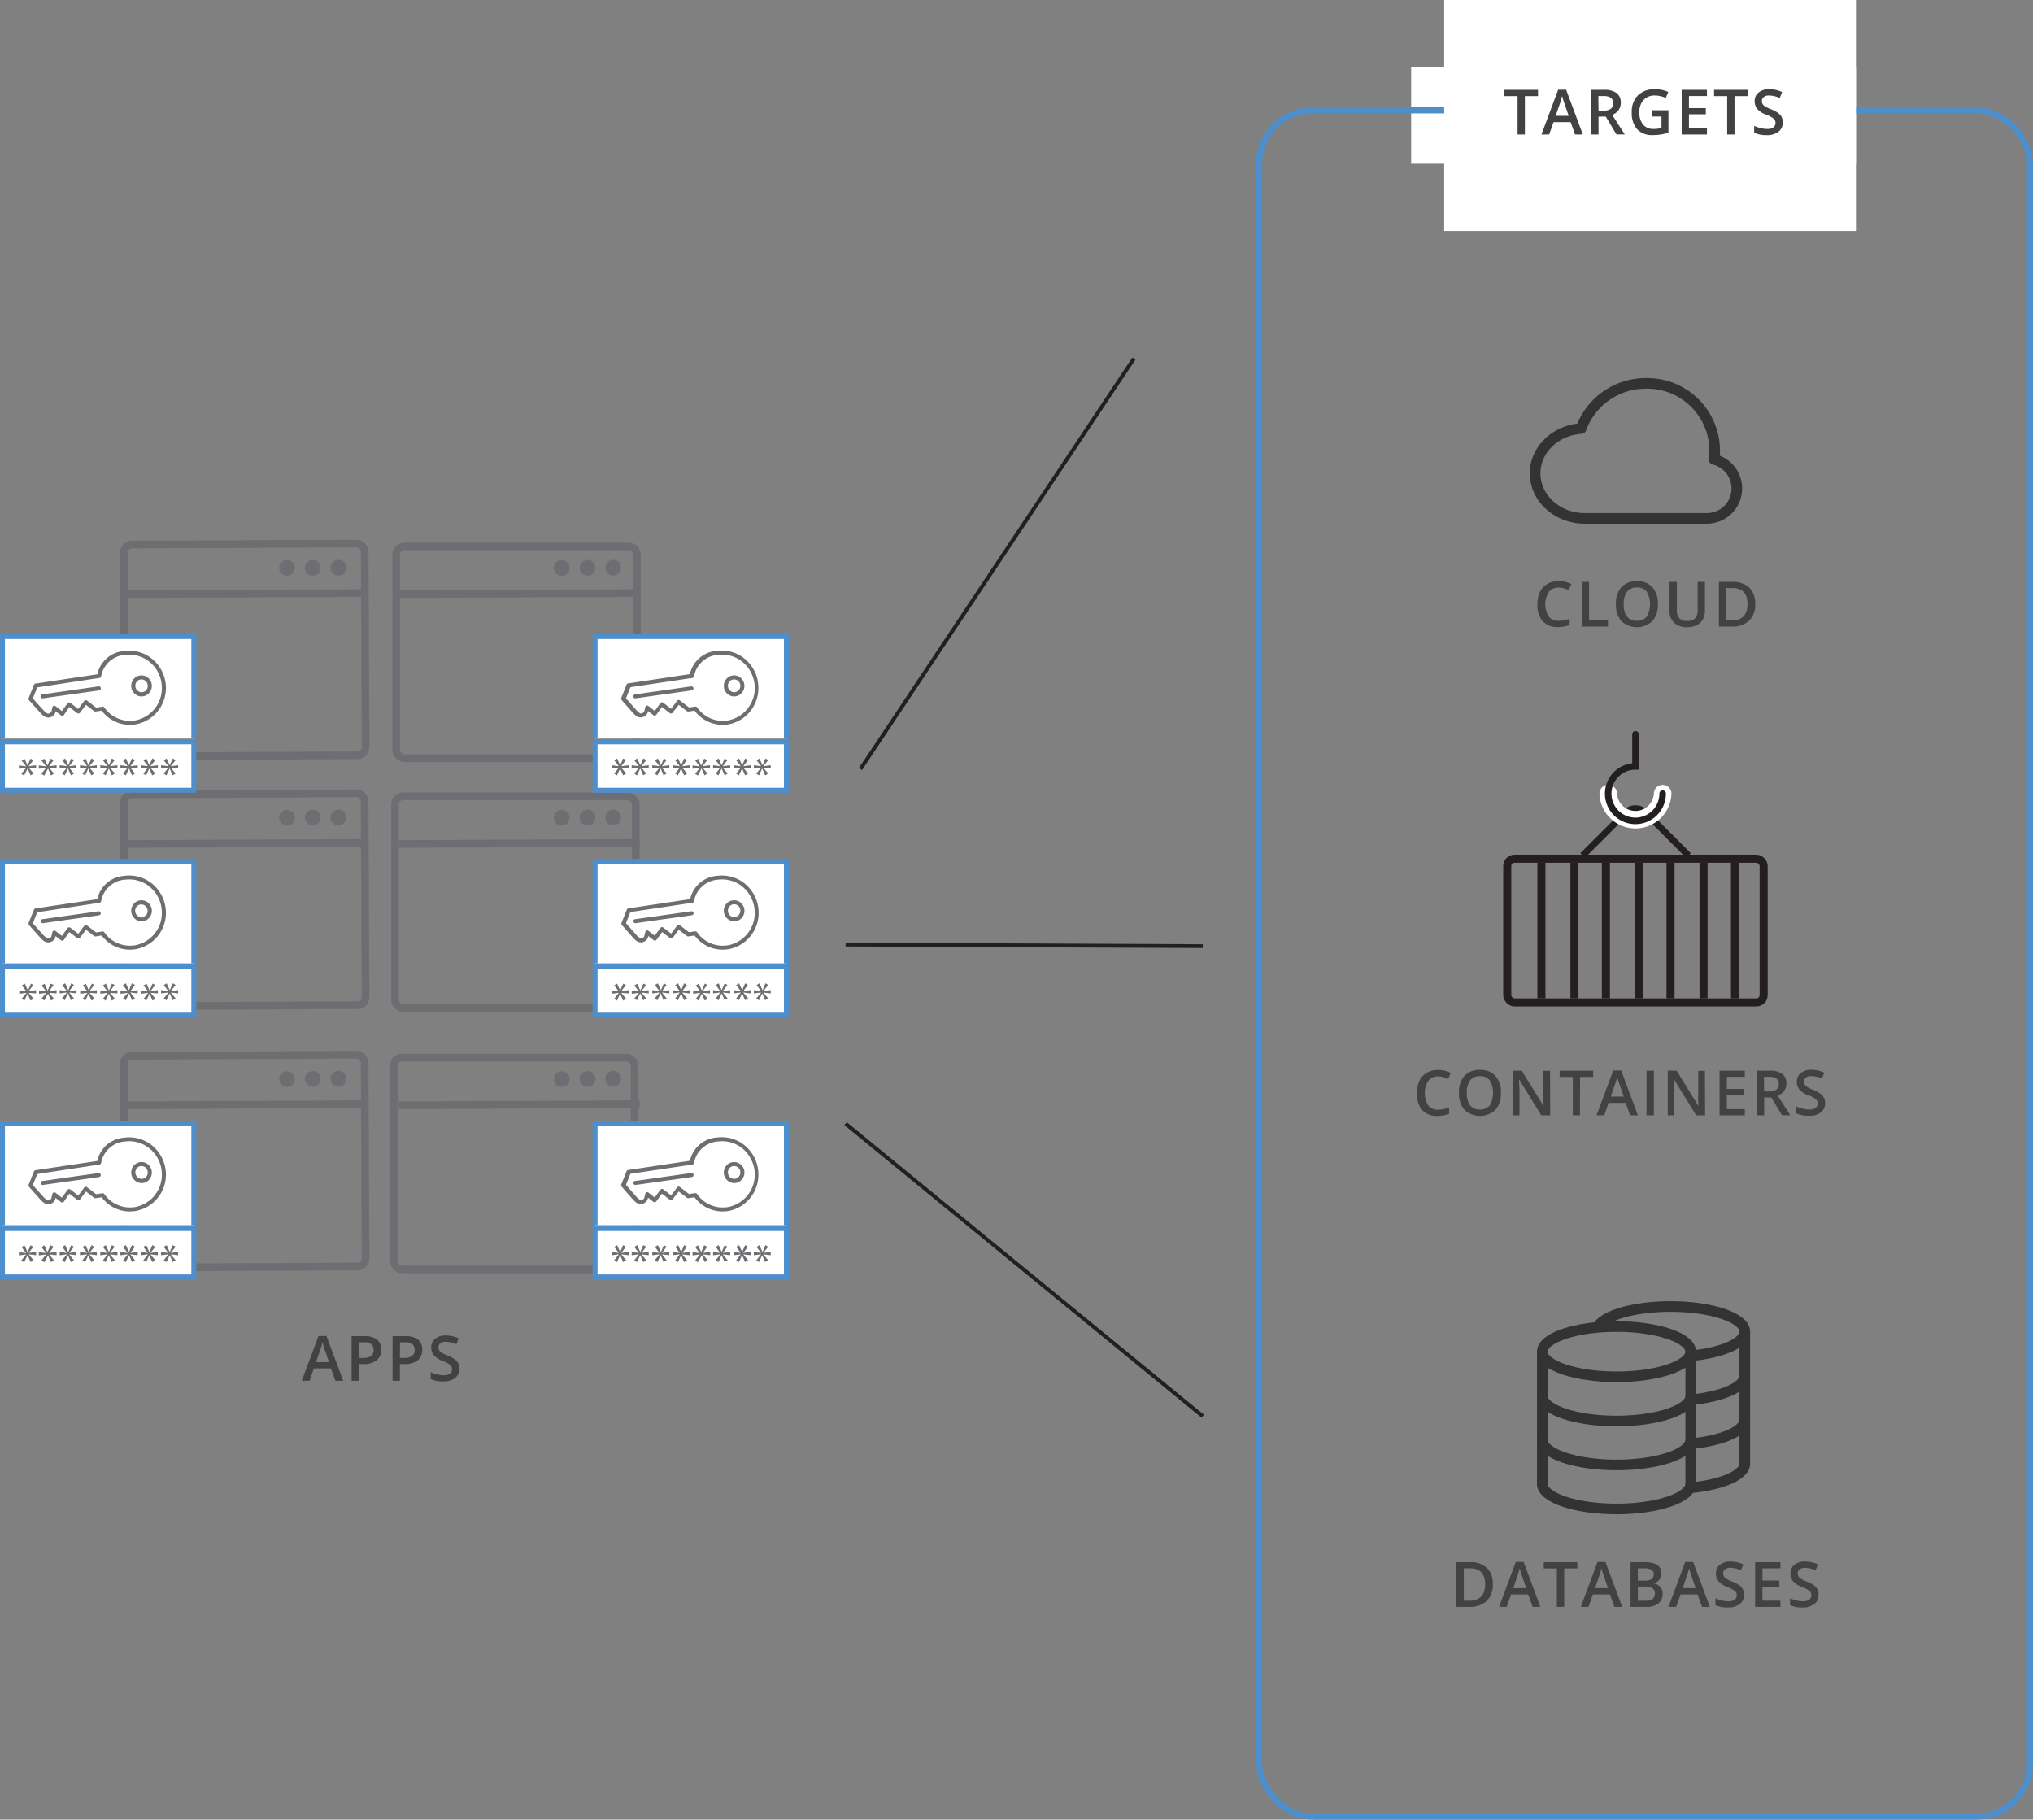 <?xml version="1.0" encoding="utf-8"?><svg xmlns="http://www.w3.org/2000/svg" viewBox="0 0 413.63 370.2"><rect x="0" y="0" width="413.63" height="370.2" fill="#808080" stroke="none"/><defs><style>.cls-1,.cls-13{fill:#fff;}.cls-10,.cls-11,.cls-14,.cls-2,.cls-4,.cls-5,.cls-6,.cls-7,.cls-8,.cls-9{fill:none;}.cls-13,.cls-14,.cls-2{stroke:#4d8fcc;}.cls-10,.cls-11,.cls-13,.cls-14,.cls-2,.cls-4,.cls-6,.cls-7,.cls-8,.cls-9{stroke-miterlimit:10;}.cls-2{stroke-width:1.24px;}.cls-3{fill:#424143;}.cls-4,.cls-5{stroke:#333;stroke-width:2.16px;}.cls-10,.cls-4,.cls-9{stroke-linecap:round;}.cls-5{stroke-linejoin:round;}.cls-10,.cls-6,.cls-7,.cls-8{stroke:#231f20;}.cls-6{stroke-width:0.77px;}.cls-7{stroke-width:1.64px;}.cls-10,.cls-8{stroke-width:1.33px;}.cls-9{stroke:#fff;stroke-width:3.57px;}.cls-11{stroke:#6d6e71;stroke-width:1.56px;}.cls-12{fill:#6d6e71;}.cls-13,.cls-14{stroke-width:1.01px;}</style></defs><title>Asset 33</title><g id="Layer_2" data-name="Layer 2"><g id="Layer_1-2" data-name="Layer 1"><rect class="cls-1" x="287.11" y="13.68" width="90.5" height="19.64"/><rect class="cls-2" x="256.18" y="22.45" width="156.83" height="347.13" rx="10.86"/><path class="cls-3" d="M303.72,322.28a4.53,4.53,0,0,1-1.25,3.45,5,5,0,0,1-3.59,1.19h-2.55v-9.09h2.81a4.66,4.66,0,0,1,3.38,1.17A4.37,4.37,0,0,1,303.72,322.28Zm-1.56.05q0-3.25-3.06-3.26h-1.28v6.6h1.06C301.06,325.67,302.16,324.56,302.16,322.33Z"/><path class="cls-3" d="M311.82,326.92l-.9-2.53h-3.48l-.89,2.53H305l3.4-9.13H310l3.4,9.13Zm-1.3-3.81-.85-2.47c-.06-.17-.15-.43-.26-.79s-.18-.61-.22-.78a14.28,14.28,0,0,1-.49,1.67l-.82,2.37Z"/><path class="cls-3" d="M318.25,326.92h-1.49V319.1h-2.67v-1.27h6.83v1.27h-2.67Z"/><path class="cls-3" d="M328.46,326.92l-.9-2.53h-3.48l-.89,2.53h-1.56l3.4-9.13h1.61l3.4,9.13Zm-1.3-3.81-.85-2.47c-.06-.17-.15-.43-.26-.79s-.18-.61-.22-.78a14.28,14.28,0,0,1-.49,1.67l-.82,2.37Z"/><path class="cls-3" d="M331.75,317.83h2.7a5.17,5.17,0,0,1,2.71.54,1.93,1.93,0,0,1,.84,1.73,2.15,2.15,0,0,1-.41,1.33,1.86,1.86,0,0,1-1.18.66v.06a2.29,2.29,0,0,1,1.4.72,2.08,2.08,0,0,1,.45,1.43,2.33,2.33,0,0,1-.85,1.92,3.69,3.69,0,0,1-2.38.7h-3.28Zm1.49,3.75h1.43a2.52,2.52,0,0,0,1.36-.29,1.15,1.15,0,0,0,.43-1,1,1,0,0,0-.47-.92,2.9,2.9,0,0,0-1.47-.29h-1.28Zm0,1.21v2.88h1.58a2.27,2.27,0,0,0,1.4-.36,1.32,1.32,0,0,0,.48-1.13,1.19,1.19,0,0,0-.49-1.05,2.53,2.53,0,0,0-1.47-.34Z"/><path class="cls-3" d="M346.3,326.92l-.91-2.53h-3.47l-.89,2.53h-1.57l3.4-9.13h1.62l3.4,9.13Zm-1.3-3.81-.85-2.47c-.06-.17-.15-.43-.26-.79s-.18-.61-.22-.78a16.52,16.52,0,0,1-.49,1.67l-.83,2.37Z"/><path class="cls-3" d="M354.83,324.45a2.27,2.27,0,0,1-.88,1.9,3.8,3.8,0,0,1-2.41.69,5.79,5.79,0,0,1-2.53-.48v-1.4a8.23,8.23,0,0,0,1.32.46,5.71,5.71,0,0,0,1.31.16,2.11,2.11,0,0,0,1.3-.33,1.11,1.11,0,0,0,.42-.9,1.14,1.14,0,0,0-.39-.87,6.12,6.12,0,0,0-1.59-.84,4.15,4.15,0,0,1-1.75-1.15,2.43,2.43,0,0,1-.51-1.55,2.16,2.16,0,0,1,.81-1.79,3.32,3.32,0,0,1,2.17-.65,6.35,6.35,0,0,1,2.59.57l-.47,1.21a5.68,5.68,0,0,0-2.16-.51,1.68,1.68,0,0,0-1.1.32,1,1,0,0,0-.37.82,1.17,1.17,0,0,0,.15.61,1.5,1.5,0,0,0,.49.48,9.09,9.09,0,0,0,1.23.59,6.41,6.41,0,0,1,1.47.77,2.26,2.26,0,0,1,.68.82A2.38,2.38,0,0,1,354.83,324.45Z"/><path class="cls-3" d="M362.24,326.92H357.1v-9.09h5.14v1.25h-3.65v2.48H362v1.24h-3.42v2.85h3.65Z"/><path class="cls-3" d="M370,324.45a2.29,2.29,0,0,1-.87,1.9,3.83,3.83,0,0,1-2.42.69,5.72,5.72,0,0,1-2.52-.48v-1.4a7.6,7.6,0,0,0,1.32.46,5.62,5.62,0,0,0,1.3.16,2.09,2.09,0,0,0,1.3-.33,1.11,1.11,0,0,0,.42-.9,1.17,1.17,0,0,0-.38-.87,6.23,6.23,0,0,0-1.6-.84,4.21,4.21,0,0,1-1.75-1.15,2.43,2.43,0,0,1-.51-1.55,2.16,2.16,0,0,1,.81-1.79,3.32,3.32,0,0,1,2.17-.65,6.39,6.39,0,0,1,2.6.57l-.47,1.21a5.69,5.69,0,0,0-2.17-.51,1.65,1.65,0,0,0-1.09.32,1,1,0,0,0-.38.82,1.17,1.17,0,0,0,.15.61,1.6,1.6,0,0,0,.49.48,8.78,8.78,0,0,0,1.24.59,6.52,6.52,0,0,1,1.46.77,2.4,2.4,0,0,1,.69.82A2.52,2.52,0,0,1,370,324.45Z"/><path class="cls-4" d="M344,275c0,2.82-6.76,5.11-15.1,5.11s-15.11-2.29-15.11-5.11,6.76-5.12,15.11-5.12S344,272.21,344,275Z"/><path class="cls-4" d="M344,284c0,2.82-6.76,5.11-15.1,5.11s-15.11-2.29-15.11-5.11"/><path class="cls-4" d="M344,292.94c0,2.82-6.76,5.11-15.1,5.11s-15.11-2.29-15.11-5.11"/><path class="cls-4" d="M344,301.89c0,2.82-6.76,5.11-15.1,5.11s-15.11-2.29-15.11-5.11"/><line class="cls-4" x1="313.79" y1="301.89" x2="313.79" y2="275.04"/><line class="cls-4" x1="344" y1="293.95" x2="344" y2="275.04"/><line class="cls-4" x1="344" y1="301.89" x2="344" y2="293.95"/><path class="cls-4" d="M325.08,269.89c1.41-2.33,7.5-4.08,14.8-4.08,8.34,0,15.11,2.28,15.11,5.11,0,2.32-4.57,4.28-10.82,4.9"/><path class="cls-4" d="M355,279.87c0,2.33-4.61,4.29-10.9,4.91"/><path class="cls-4" d="M355,288.82c0,2.3-4.48,4.24-10.65,4.88"/><path class="cls-4" d="M355,297.77c0,2.34-4.66,4.31-11,4.92"/><line class="cls-4" x1="354.99" y1="297.77" x2="354.99" y2="270.92"/><path class="cls-3" d="M292.59,219a2.42,2.42,0,0,0-2,.91,4.72,4.72,0,0,0,0,5,2.5,2.5,0,0,0,2,.86,5.19,5.19,0,0,0,1.12-.12,10.91,10.91,0,0,0,1.12-.29v1.27a6.78,6.78,0,0,1-2.42.41,3.88,3.88,0,0,1-3.06-1.21,5,5,0,0,1-1.07-3.46,5.52,5.52,0,0,1,.52-2.48,3.65,3.65,0,0,1,1.5-1.63,4.48,4.48,0,0,1,2.3-.57,5.75,5.75,0,0,1,2.58.59l-.54,1.24a7.55,7.55,0,0,0-1-.39A3.49,3.49,0,0,0,292.59,219Z"/><path class="cls-3" d="M305.37,222.36a5,5,0,0,1-1.11,3.45,4.66,4.66,0,0,1-6.3,0,5,5,0,0,1-1.11-3.48,4.9,4.9,0,0,1,1.11-3.45,4.08,4.08,0,0,1,3.17-1.21,4,4,0,0,1,3.13,1.23A4.93,4.93,0,0,1,305.37,222.36Zm-6.94,0a4.07,4.07,0,0,0,.68,2.54,2.76,2.76,0,0,0,4,0,5.17,5.17,0,0,0,0-5.09,2.34,2.34,0,0,0-2-.86,2.41,2.41,0,0,0-2,.86A4.07,4.07,0,0,0,298.43,222.36Z"/><path class="cls-3" d="M315.4,226.91h-1.82l-4.47-7.24h-.05l0,.41c.06.77.09,1.47.09,2.11v4.72h-1.35v-9.08h1.8l4.46,7.2h0c0-.1,0-.44-.05-1s0-1.07,0-1.4v-4.76h1.36Z"/><path class="cls-3" d="M321.45,226.91H320V219.1h-2.68v-1.27h6.83v1.27h-2.67Z"/><path class="cls-3" d="M331.66,226.91l-.9-2.52h-3.48l-.89,2.52h-1.56l3.4-9.12h1.61l3.4,9.12Zm-1.3-3.8-.85-2.48c-.06-.16-.15-.42-.26-.78s-.18-.62-.22-.78a14.28,14.28,0,0,1-.49,1.67l-.82,2.37Z"/><path class="cls-3" d="M335,226.91v-9.08h1.49v9.08Z"/><path class="cls-3" d="M346.92,226.91H345.1l-4.47-7.24h-.05l0,.41c.06.77.08,1.47.08,2.11v4.72h-1.34v-9.08h1.8l4.45,7.2h0c0-.1,0-.44-.05-1s0-1.07,0-1.4v-4.76h1.36Z"/><path class="cls-3" d="M355,226.91h-5.14v-9.08H355v1.25h-3.66v2.47h3.43v1.25h-3.43v2.85H355Z"/><path class="cls-3" d="M358.93,223.28v3.63h-1.49v-9.08H360a4.2,4.2,0,0,1,2.6.65,2.36,2.36,0,0,1,.85,2,2.49,2.49,0,0,1-1.77,2.42l2.57,4h-1.69l-2.18-3.63Zm0-1.23h1a2.39,2.39,0,0,0,1.5-.38,1.41,1.41,0,0,0,.47-1.15,1.21,1.21,0,0,0-.51-1.1,2.68,2.68,0,0,0-1.51-.34h-1Z"/><path class="cls-3" d="M371.33,224.45a2.31,2.31,0,0,1-.88,1.9A3.81,3.81,0,0,1,368,227a5.72,5.72,0,0,1-2.52-.48v-1.41a6.24,6.24,0,0,0,1.32.46,5.22,5.22,0,0,0,1.3.17,2.09,2.09,0,0,0,1.3-.33,1.12,1.12,0,0,0,.42-.91,1.16,1.16,0,0,0-.38-.86,5.7,5.7,0,0,0-1.59-.84,4.19,4.19,0,0,1-1.76-1.15,2.43,2.43,0,0,1-.51-1.55,2.16,2.16,0,0,1,.81-1.79,3.33,3.33,0,0,1,2.17-.66,6.41,6.41,0,0,1,2.6.58l-.47,1.21a5.69,5.69,0,0,0-2.17-.51,1.65,1.65,0,0,0-1.09.31,1,1,0,0,0-.37.83,1.17,1.17,0,0,0,.15.61,1.39,1.39,0,0,0,.49.47,7.14,7.14,0,0,0,1.23.59,7,7,0,0,1,1.47.78,2.28,2.28,0,0,1,.68.82A2.52,2.52,0,0,1,371.33,224.45Z"/><path class="cls-3" d="M317.11,119.54a2.42,2.42,0,0,0-2,.91,4.72,4.72,0,0,0,0,5,2.5,2.5,0,0,0,2,.86,5.19,5.19,0,0,0,1.12-.12,10.91,10.91,0,0,0,1.12-.29v1.27a6.78,6.78,0,0,1-2.42.41,3.92,3.92,0,0,1-3.07-1.21,5.08,5.08,0,0,1-1.06-3.46,5.66,5.66,0,0,1,.51-2.48,3.73,3.73,0,0,1,1.51-1.63,4.48,4.48,0,0,1,2.3-.57,5.75,5.75,0,0,1,2.58.59l-.54,1.24a7.55,7.55,0,0,0-1-.39A3.49,3.49,0,0,0,317.11,119.54Z"/><path class="cls-3" d="M321.82,127.48v-9.09h1.49v7.82h3.84v1.27Z"/><path class="cls-3" d="M337.3,122.93a5,5,0,0,1-1.11,3.45,4.66,4.66,0,0,1-6.3,0,5,5,0,0,1-1.11-3.48,4.9,4.9,0,0,1,1.11-3.45,4.08,4.08,0,0,1,3.17-1.21,4,4,0,0,1,3.13,1.23A4.93,4.93,0,0,1,337.3,122.93Zm-6.94,0a4.07,4.07,0,0,0,.68,2.54,2.76,2.76,0,0,0,4,0,5.17,5.17,0,0,0,0-5.09,2.34,2.34,0,0,0-2-.86,2.41,2.41,0,0,0-2,.86A4.07,4.07,0,0,0,330.36,122.93Z"/><path class="cls-3" d="M346.88,118.39v5.89a3.48,3.48,0,0,1-.43,1.76,2.87,2.87,0,0,1-1.25,1.16,4.32,4.32,0,0,1-1.95.41,3.63,3.63,0,0,1-2.63-.9,3.22,3.22,0,0,1-.94-2.46v-5.86h1.49v5.75a2.32,2.32,0,0,0,.52,1.66,2.16,2.16,0,0,0,1.61.54c1.4,0,2.1-.74,2.1-2.21v-5.74Z"/><path class="cls-3" d="M357.11,122.85a4.53,4.53,0,0,1-1.25,3.44,5,5,0,0,1-3.6,1.19h-2.54v-9.09h2.81a4.64,4.64,0,0,1,3.37,1.17A4.36,4.36,0,0,1,357.11,122.85Zm-1.57.05q0-3.25-3.05-3.26H351.2v6.59h1.06Q355.54,126.23,355.54,122.9Z"/><path class="cls-5" d="M347.31,105.47a6.09,6.09,0,0,0,1.44-12A13.71,13.71,0,0,0,334.87,78a14,14,0,0,0-13.19,9.19c-5.22.35-9.35,4.3-9.35,9.12,0,5.06,4.53,9.16,10.11,9.16Z"/><path class="cls-3" d="M68.24,280.92l-.91-2.52H63.86L63,280.92H61.4l3.4-9.12h1.62l3.4,9.12Zm-1.3-3.8-.85-2.47c-.06-.17-.15-.43-.26-.79s-.18-.61-.22-.78a14.45,14.45,0,0,1-.5,1.67l-.82,2.37Z"/><path class="cls-3" d="M77.55,274.58a2.65,2.65,0,0,1-.94,2.19,4.12,4.12,0,0,1-2.65.75H73v3.4H71.53v-9.08h2.62a4,4,0,0,1,2.55.69A2.53,2.53,0,0,1,77.55,274.58ZM73,276.27h.79a2.85,2.85,0,0,0,1.68-.39,1.45,1.45,0,0,0,.54-1.25,1.42,1.42,0,0,0-.48-1.17,2.42,2.42,0,0,0-1.49-.38H73Z"/><path class="cls-3" d="M85.89,274.58a2.67,2.67,0,0,1-.93,2.19,4.17,4.17,0,0,1-2.66.75h-.94v3.4H79.87v-9.08h2.62a4,4,0,0,1,2.55.69A2.5,2.5,0,0,1,85.89,274.58Zm-4.53,1.69h.79a2.84,2.84,0,0,0,1.67-.39,1.45,1.45,0,0,0,.54-1.25,1.42,1.42,0,0,0-.48-1.17,2.42,2.42,0,0,0-1.49-.38h-1Z"/><path class="cls-3" d="M93.45,278.46a2.3,2.3,0,0,1-.87,1.9,3.83,3.83,0,0,1-2.42.69,5.72,5.72,0,0,1-2.52-.48v-1.41a6.24,6.24,0,0,0,1.32.46,5.16,5.16,0,0,0,1.3.17,2.09,2.09,0,0,0,1.3-.33,1.11,1.11,0,0,0,.42-.9,1.14,1.14,0,0,0-.39-.87,5.94,5.94,0,0,0-1.59-.84,4.15,4.15,0,0,1-1.75-1.15,2.43,2.43,0,0,1-.51-1.55,2.16,2.16,0,0,1,.81-1.79,3.32,3.32,0,0,1,2.17-.65,6.43,6.43,0,0,1,2.6.57l-.48,1.21a5.64,5.64,0,0,0-2.16-.51,1.65,1.65,0,0,0-1.09.31,1,1,0,0,0-.38.83,1.17,1.17,0,0,0,.15.61,1.6,1.6,0,0,0,.49.48,10.53,10.53,0,0,0,1.23.59,6.41,6.41,0,0,1,1.47.77,2.31,2.31,0,0,1,.69.82A2.52,2.52,0,0,1,93.45,278.46Z"/><line class="cls-6" x1="244.71" y1="288.13" x2="172.04" y2="228.61"/><rect class="cls-1" x="293.83" width="83.78" height="47"/><path class="cls-3" d="M310.25,27.37h-1.49V19.56h-2.67V18.28h6.83v1.28h-2.67Z"/><path class="cls-3" d="M320.46,27.37l-.91-2.52h-3.47l-.89,2.52h-1.57l3.4-9.12h1.62l3.4,9.12Zm-1.3-3.8-.85-2.48c-.06-.16-.15-.42-.26-.78s-.19-.62-.23-.78a13,13,0,0,1-.49,1.67l-.82,2.37Z"/><path class="cls-3" d="M325.23,23.74v3.63h-1.48V18.28h2.56a4.23,4.23,0,0,1,2.61.66,2.38,2.38,0,0,1,.84,2A2.48,2.48,0,0,1,328,23.35l2.57,4h-1.69l-2.18-3.63Zm0-1.23h1a2.4,2.4,0,0,0,1.51-.38,1.41,1.41,0,0,0,.46-1.15,1.24,1.24,0,0,0-.5-1.11,2.77,2.77,0,0,0-1.51-.33h-1Z"/><path class="cls-3" d="M336.11,22.44h3.35V27a10.22,10.22,0,0,1-1.58.37,10.4,10.4,0,0,1-1.63.12,4.1,4.1,0,0,1-3.19-1.23A4.92,4.92,0,0,1,332,22.83a4.61,4.61,0,0,1,1.26-3.44,4.77,4.77,0,0,1,3.47-1.24,6.86,6.86,0,0,1,2.7.55l-.52,1.24a5.28,5.28,0,0,0-2.22-.51,3,3,0,0,0-2.29.91,3.51,3.51,0,0,0-.85,2.5,3.7,3.7,0,0,0,.76,2.53,2.76,2.76,0,0,0,2.19.87,7.15,7.15,0,0,0,1.54-.18V23.72h-1.88Z"/><path class="cls-3" d="M347.29,27.37h-5.14V18.28h5.14v1.26h-3.66V22h3.43v1.25h-3.43v2.85h3.66Z"/><path class="cls-3" d="M352.9,27.37h-1.49V19.56h-2.67V18.28h6.83v1.28H352.9Z"/><path class="cls-3" d="M362.72,24.9a2.31,2.31,0,0,1-.88,1.91,3.83,3.83,0,0,1-2.42.69A5.72,5.72,0,0,1,356.9,27V25.61a6.24,6.24,0,0,0,1.32.46,5.67,5.67,0,0,0,1.3.17,2,2,0,0,0,1.3-.34,1.08,1.08,0,0,0,.42-.9,1.15,1.15,0,0,0-.38-.86,5.65,5.65,0,0,0-1.6-.84,4.31,4.31,0,0,1-1.75-1.15A2.43,2.43,0,0,1,357,20.6a2.16,2.16,0,0,1,.81-1.79,3.33,3.33,0,0,1,2.17-.66,6.25,6.25,0,0,1,2.6.58l-.47,1.21a5.69,5.69,0,0,0-2.17-.51,1.65,1.65,0,0,0-1.09.31,1,1,0,0,0-.38.83,1.17,1.17,0,0,0,.15.61,1.52,1.52,0,0,0,.5.47,7.14,7.14,0,0,0,1.23.59,6.92,6.92,0,0,1,1.46.78,2.37,2.37,0,0,1,.69.81A2.55,2.55,0,0,1,362.72,24.9Z"/><line class="cls-6" x1="175.07" y1="156.46" x2="230.7" y2="72.95"/><line class="cls-6" x1="172.04" y1="192.17" x2="244.71" y2="192.49"/><rect class="cls-7" x="306.66" y="174.71" width="52.17" height="29.23" rx="1.48"/><line class="cls-7" x1="313.61" y1="175.54" x2="313.61" y2="203.11"/><line class="cls-7" x1="320.33" y1="175.54" x2="320.33" y2="203.11"/><line class="cls-7" x1="326.73" y1="175.54" x2="326.73" y2="203.11"/><line class="cls-7" x1="333.45" y1="175.54" x2="333.45" y2="203.11"/><line class="cls-7" x1="339.88" y1="175.54" x2="339.88" y2="203.11"/><line class="cls-7" x1="346.6" y1="175.54" x2="346.6" y2="203.11"/><line class="cls-7" x1="353" y1="175.54" x2="353" y2="203.11"/><path class="cls-8" d="M322,174.06l8.7-8.7a2.92,2.92,0,0,1,4.13,0l8.71,8.7"/><path class="cls-9" d="M338.28,161.47a5.54,5.54,0,0,1-11.07,0"/><path class="cls-10" d="M338.28,161.47a5.54,5.54,0,1,1-5.53-5.54V149.4"/><line class="cls-11" x1="25.27" y1="120.87" x2="74.25" y2="120.66"/><circle class="cls-11" cx="68.86" cy="115.49" r="0.82"/><circle class="cls-11" cx="63.63" cy="115.52" r="0.82"/><circle class="cls-11" cx="58.39" cy="115.55" r="0.82"/><rect class="cls-11" x="25.31" y="110.69" width="48.98" height="43.08" rx="1.63" transform="translate(-0.6 0.23) rotate(-0.26)"/><line class="cls-11" x1="81.17" y1="120.87" x2="130.16" y2="120.66"/><circle class="cls-11" cx="124.76" cy="115.49" r="0.82"/><circle class="cls-11" cx="119.53" cy="115.52" r="0.82"/><circle class="cls-11" cx="114.29" cy="115.55" r="0.82"/><rect class="cls-11" x="81.21" y="110.69" width="48.98" height="43.08" rx="1.63" transform="matrix(1, 0, 0, 1, -0.6, 0.49)"/><line class="cls-11" x1="25.27" y1="171.71" x2="74.25" y2="171.49"/><circle class="cls-11" cx="68.86" cy="166.32" r="0.82"/><circle class="cls-11" cx="63.63" cy="166.35" r="0.82"/><circle class="cls-11" cx="58.39" cy="166.38" r="0.82"/><rect class="cls-11" x="25.31" y="161.52" width="48.98" height="43.08" rx="1.63" transform="translate(-0.84 0.23) rotate(-0.26)"/><line class="cls-11" x1="81.17" y1="171.71" x2="130.16" y2="171.49"/><circle class="cls-11" cx="124.76" cy="166.32" r="0.82"/><circle class="cls-11" cx="119.53" cy="166.35" r="0.82"/><circle class="cls-11" cx="114.29" cy="166.38" r="0.82"/><rect class="cls-11" x="81.21" y="161.52" width="48.98" height="43.08" rx="1.63" transform="matrix(1, 0, 0, 1, -0.84, 0.49)"/><line class="cls-11" x1="25.27" y1="224.87" x2="74.25" y2="224.65"/><circle class="cls-11" cx="68.86" cy="219.48" r="0.82"/><circle class="cls-11" cx="63.63" cy="219.51" r="0.82"/><circle class="cls-11" cx="58.39" cy="219.55" r="0.82"/><rect class="cls-11" x="25.31" y="214.69" width="48.98" height="43.08" rx="1.63" transform="translate(-1.08 0.23) rotate(-0.26)"/><line class="cls-11" x1="81.17" y1="224.87" x2="130.16" y2="224.65"/><circle class="cls-11" cx="124.76" cy="219.48" r="0.82"/><circle class="cls-11" cx="119.53" cy="219.51" r="0.82"/><circle class="cls-11" cx="114.29" cy="219.55" r="0.82"/><rect class="cls-11" x="81.21" y="214.69" width="48.98" height="43.08" rx="1.63" transform="matrix(1, 0, 0, 1, -1.08, 0.49)"/><rect class="cls-1" x="0.5" y="129.52" width="38.93" height="20.74"/><path class="cls-12" d="M27.38,147.41h-.09a7.09,7.09,0,0,1-6.59-2.83l-1.25.18h0a.39.39,0,0,1-.31-.08l-1.65-1.27L16.28,145a.36.36,0,0,1-.28.16.47.47,0,0,1-.3-.08l-1.6-1.24L13,145.47a.41.41,0,0,1-.27.17h0a.44.44,0,0,1-.31-.09l-1.11-.85-.09.38a.34.34,0,0,1-.07.15,1.65,1.65,0,0,1-1.21.76,1.7,1.7,0,0,1-1.35-.59.41.41,0,0,0-.1-.08l-.15-.14L5.9,142.46a.41.41,0,0,1-.07-.42l1.07-2.71a.43.43,0,0,1,.32-.25l12.58-1.89a6,6,0,0,1,5.46-4.73h0A7.33,7.33,0,0,1,31,134.09a7.7,7.7,0,0,1,2.75,5.5A7.52,7.52,0,0,1,27.38,147.41Zm-6.56-3.66a.42.42,0,0,1,.39.16,6.33,6.33,0,0,0,6,2.7h.08a6.67,6.67,0,0,0,5.63-7,6.81,6.81,0,0,0-2.45-4.91,6.53,6.53,0,0,0-5-1.46h-.05a5.3,5.3,0,0,0-4.84,4.38.41.41,0,0,1-.34.31L7.58,139.85l-.9,2.26L9,144.67l.12.1c.28.26.49.44.71.41a.84.84,0,0,0,.62-.37l.21-.91a.38.38,0,0,1,.26-.29.39.39,0,0,1,.39.06l1.28,1,1.15-1.59a.37.37,0,0,1,.27-.16h0a.39.39,0,0,1,.31.08l1.6,1.24,1.21-1.63a.47.47,0,0,1,.27-.16h0a.48.48,0,0,1,.31.08l1.85,1.43,1.31-.19Z"/><path class="cls-12" d="M30.06,137.85a2.11,2.11,0,0,0-1.56-.42,2.08,2.08,0,0,0-1.37.82,2.16,2.16,0,0,0,.4,3,2,2,0,0,0,1.56.42h0a2,2,0,0,0,1.36-.82A2.15,2.15,0,0,0,30.06,137.85Zm-.25,2.48a1.26,1.26,0,0,1-.83.49l.06.41-.07-.41a1.18,1.18,0,0,1-.93-.26,1.32,1.32,0,0,1-.25-1.82,1.23,1.23,0,0,1,.83-.5,1.27,1.27,0,0,1,.94.26A1.34,1.34,0,0,1,29.81,140.33Z"/><path class="cls-12" d="M20.17,140.46,8.74,142.08a.41.41,0,1,1-.11-.81l11.42-1.62a.41.41,0,0,1,.46.35A.39.39,0,0,1,20.17,140.46Z"/><rect class="cls-13" x="0.5" y="150.93" width="38.93" height="9.85"/><polyline class="cls-14" points="0.5 150.26 0.5 129.51 39.43 129.51 39.43 150.26"/><path class="cls-12" d="M6.78,154.65l-.94,1.24v0l1.5-.2v.68l-1.5-.18v0l1,1.2-.62.36-.6-1.4h0L4.9,157.8l-.57-.36,1-1.22v0l-1.48.19v-.68l1.47.19v0l-.94-1.21.61-.35.62,1.38h0l.61-1.39Z"/><path class="cls-12" d="M10.92,154.65,10,155.89v0l1.51-.2v.68L10,156.21v0l1,1.2-.63.36-.6-1.4h0L9,157.8l-.57-.36.94-1.22v0l-1.47.19v-.68l1.47.19v0l-.94-1.21.61-.35.61,1.38h0l.61-1.39Z"/><path class="cls-12" d="M15.06,154.65l-1,1.24v0l1.5-.2v.68l-1.5-.18v0l1,1.2-.63.36-.6-1.4h0l-.65,1.41-.57-.36,1-1.22v0l-1.47.19v-.68l1.46.19v0l-.94-1.21.61-.35.62,1.38h0l.61-1.39Z"/><path class="cls-12" d="M19.19,154.65l-1,1.24v0l1.51-.2v.68l-1.51-.18v0l1,1.2-.63.36-.59-1.4h0l-.65,1.41-.57-.36,1-1.22v0l-1.48.19v-.68l1.47.19v0l-.94-1.21.61-.35L18,155.7h0l.6-1.39Z"/><path class="cls-12" d="M23.33,154.65l-.95,1.24v0l1.51-.2v.68l-1.51-.18v0l1,1.2-.63.36-.6-1.4h0l-.65,1.41-.56-.36.94-1.22v0l-1.47.19v-.68l1.46.19v0l-.93-1.21.6-.35.62,1.38h0l.61-1.39Z"/><path class="cls-12" d="M27.46,154.65l-.94,1.24v0l1.5-.2v.68l-1.5-.18v0l.95,1.2-.62.36-.6-1.4h0l-.65,1.41-.57-.36.95-1.22v0l-1.48.19v-.68l1.47.19v0L25,154.67l.61-.35.62,1.38h0l.61-1.39Z"/><path class="cls-12" d="M31.6,154.65l-1,1.24v0l1.51-.2v.68l-1.51-.18v0l1,1.2-.63.36-.6-1.4h0l-.64,1.41-.57-.36.94-1.22v0l-1.47.19v-.68l1.46.19v0l-.93-1.21.61-.35.61,1.38h0l.61-1.39Z"/><path class="cls-12" d="M35.74,154.65l-1,1.24v0l1.5-.2v.68l-1.5-.18v0l1,1.2-.62.36-.6-1.4h0l-.65,1.41-.57-.36.95-1.22v0l-1.48.19v-.68l1.47.19v0l-.94-1.21.61-.35.62,1.38h0l.61-1.39Z"/><rect class="cls-1" x="0.5" y="175.26" width="38.93" height="20.74"/><path class="cls-12" d="M27.38,193.15h-.09a7.08,7.08,0,0,1-6.59-2.82l-1.25.18h0a.43.43,0,0,1-.31-.08l-1.65-1.28-1.21,1.62a.33.33,0,0,1-.28.16.38.38,0,0,1-.3-.08l-1.6-1.23L13,191.21a.41.41,0,0,1-.27.17h0a.39.39,0,0,1-.31-.08l-1.11-.86-.09.38a.26.26,0,0,1-.07.15,1.6,1.6,0,0,1-1.21.76,1.7,1.7,0,0,1-1.35-.58l-.1-.09-.15-.13L5.9,188.2a.4.4,0,0,1-.07-.42l1.07-2.7a.44.44,0,0,1,.32-.26l12.58-1.88a6,6,0,0,1,5.46-4.74h0A7.37,7.37,0,0,1,31,179.83a7.72,7.72,0,0,1,2.75,5.5A7.51,7.51,0,0,1,27.38,193.15Zm-6.56-3.66a.42.42,0,0,1,.39.17,6.34,6.34,0,0,0,6,2.69h.08a6.67,6.67,0,0,0,5.63-7,6.85,6.85,0,0,0-2.45-4.92,6.53,6.53,0,0,0-5-1.46h-.05a5.31,5.31,0,0,0-4.84,4.38.42.42,0,0,1-.34.32L7.58,185.6l-.9,2.25L9,190.42l.12.1c.28.26.49.43.71.4a.78.78,0,0,0,.62-.37l.21-.91a.41.41,0,0,1,.65-.23l1.28,1,1.15-1.58a.41.41,0,0,1,.27-.17h0a.48.48,0,0,1,.31.08l1.6,1.24,1.21-1.62a.38.38,0,0,1,.27-.16h0a.39.39,0,0,1,.31.08l1.85,1.42,1.31-.19Z"/><path class="cls-12" d="M30.06,183.6a2.07,2.07,0,0,0-2.93.39,2.16,2.16,0,0,0,.4,3,2.09,2.09,0,0,0,1.56.43h0a2,2,0,0,0,1.36-.81A2.15,2.15,0,0,0,30.06,183.6Zm-.25,2.47a1.22,1.22,0,0,1-.83.49L29,187l-.07-.4a1.26,1.26,0,0,1-.93-.26,1.34,1.34,0,0,1-.25-1.83,1.25,1.25,0,0,1,1.77-.24A1.34,1.34,0,0,1,29.81,186.07Z"/><path class="cls-12" d="M20.17,186.21,8.74,187.82a.41.41,0,0,1-.46-.35.41.41,0,0,1,.35-.46l11.42-1.61a.41.41,0,0,1,.12.81Z"/><rect class="cls-13" x="0.5" y="196.68" width="38.93" height="9.85"/><polyline class="cls-14" points="0.5 196 0.5 175.26 39.43 175.26 39.43 196"/><path class="cls-12" d="M6.78,200.39l-.94,1.25v0l1.5-.2v.67L5.84,202v0l1,1.2-.62.36-.6-1.4h0l-.65,1.41-.57-.36,1-1.22v0l-1.48.19v-.67l1.47.19v0l-.94-1.22.61-.35.62,1.39h0l.61-1.4Z"/><path class="cls-12" d="M10.92,200.39,10,201.64v0l1.51-.2v.67L10,202v0l1,1.2-.63.36-.6-1.4h0L9,203.54l-.57-.36L9.41,202v0l-1.47.19v-.67l1.47.19v0l-.94-1.22.61-.35.61,1.39h0l.61-1.4Z"/><path class="cls-12" d="M15.06,200.39l-1,1.25v0l1.5-.2v.67l-1.5-.18v0l1,1.2-.63.36-.6-1.4h0l-.65,1.41-.57-.36,1-1.22v0l-1.47.19v-.67l1.46.19v0l-.94-1.22.61-.35.62,1.39h0l.61-1.4Z"/><path class="cls-12" d="M19.19,200.39l-1,1.25v0l1.51-.2v.67L18.24,202v0l1,1.2-.63.36-.59-1.4h0l-.65,1.41-.57-.36,1-1.22v0l-1.48.19v-.67l1.47.19v0l-.94-1.22.61-.35.62,1.39h0l.6-1.4Z"/><path class="cls-12" d="M23.33,200.39l-.95,1.25v0l1.51-.2v.67L22.38,202v0l1,1.2-.63.36-.6-1.4h0l-.65,1.41-.56-.36.94-1.22v0l-1.47.19v-.67l1.46.19v0l-.93-1.22.6-.35.62,1.39h0l.61-1.4Z"/><path class="cls-12" d="M27.46,200.39l-.94,1.25v0l1.5-.2v.67l-1.5-.18v0l.95,1.2-.62.36-.6-1.4h0l-.65,1.41-.57-.36L26,202v0l-1.48.19v-.67l1.47.19v0L25,200.41l.61-.35.62,1.39h0l.61-1.4Z"/><path class="cls-12" d="M31.6,200.39l-1,1.25v0l1.51-.2v.67L30.65,202v0l1,1.2-.63.36-.6-1.4h0l-.64,1.41-.57-.36.94-1.22v0l-1.47.19v-.67l1.46.19v0l-.93-1.22.61-.35.61,1.39h0l.61-1.4Z"/><path class="cls-12" d="M35.74,200.39l-1,1.25v0l1.5-.2v.67l-1.5-.18v0l1,1.2-.62.36-.6-1.4h0l-.65,1.41-.57-.36.95-1.22v0l-1.48.19v-.67l1.47.19v0l-.94-1.22.61-.35.62,1.39h0l.61-1.4Z"/><rect class="cls-1" x="0.5" y="228.52" width="38.93" height="20.74"/><path class="cls-12" d="M27.38,246.41h-.09a7.08,7.08,0,0,1-6.59-2.82l-1.25.18h0a.43.43,0,0,1-.31-.08l-1.65-1.28L16.28,244a.33.33,0,0,1-.28.16.38.38,0,0,1-.3-.08l-1.6-1.23L13,244.47a.41.41,0,0,1-.27.17h0a.39.39,0,0,1-.31-.08l-1.11-.85-.09.37a.26.26,0,0,1-.07.15,1.6,1.6,0,0,1-1.21.76,1.7,1.7,0,0,1-1.35-.58l-.1-.09-.15-.13L5.9,241.46a.4.4,0,0,1-.07-.42l1.07-2.7a.44.44,0,0,1,.32-.26L19.8,236.2a6,6,0,0,1,5.46-4.74h0A7.37,7.37,0,0,1,31,233.09a7.72,7.72,0,0,1,2.75,5.5A7.51,7.51,0,0,1,27.38,246.41Zm-6.56-3.66a.42.42,0,0,1,.39.17,6.34,6.34,0,0,0,6,2.69h.08a6.67,6.67,0,0,0,5.63-7,6.85,6.85,0,0,0-2.45-4.92,6.53,6.53,0,0,0-5-1.46h-.05a5.31,5.31,0,0,0-4.84,4.38.42.42,0,0,1-.34.32L7.58,238.86l-.9,2.25L9,243.68l.12.1c.28.26.49.43.71.4a.78.78,0,0,0,.62-.37l.21-.91a.41.41,0,0,1,.65-.23l1.28,1,1.15-1.58a.41.41,0,0,1,.27-.17h0a.48.48,0,0,1,.31.08l1.6,1.24,1.21-1.62a.38.38,0,0,1,.27-.16h0a.39.39,0,0,1,.31.08l1.85,1.42,1.31-.19Z"/><path class="cls-12" d="M30.06,236.86a2.07,2.07,0,0,0-2.93.39,2.16,2.16,0,0,0,.4,3,2.09,2.09,0,0,0,1.56.43h0a2,2,0,0,0,1.36-.81A2.15,2.15,0,0,0,30.06,236.86Zm-.25,2.47a1.22,1.22,0,0,1-.83.49l.06.41-.07-.4a1.26,1.26,0,0,1-.93-.26,1.34,1.34,0,0,1-.25-1.83,1.25,1.25,0,0,1,1.77-.24A1.34,1.34,0,0,1,29.81,239.33Z"/><path class="cls-12" d="M20.17,239.47,8.74,241.08a.41.41,0,0,1-.46-.35.41.41,0,0,1,.35-.46l11.42-1.61a.41.41,0,0,1,.12.81Z"/><rect class="cls-13" x="0.5" y="249.94" width="38.93" height="9.85"/><polyline class="cls-14" points="0.5 249.26 0.5 228.52 39.43 228.52 39.43 249.26"/><path class="cls-12" d="M6.78,253.65l-.94,1.25v0l1.5-.2v.67l-1.5-.17h0l1,1.2-.62.36-.6-1.4h0L4.9,256.8l-.57-.36,1-1.22v0l-1.48.19v-.67l1.47.19v0l-.94-1.22.61-.35.62,1.39h0l.61-1.4Z"/><path class="cls-12" d="M10.92,253.65,10,254.9v0l1.51-.2v.67L10,255.22h0l1,1.2-.63.36-.6-1.4h0L9,256.8l-.57-.36.94-1.22v0l-1.47.19v-.67l1.47.19v0l-.94-1.22.61-.35.61,1.39h0l.61-1.4Z"/><path class="cls-12" d="M15.06,253.65l-1,1.25v0l1.5-.2v.67l-1.5-.17h0l1,1.2-.63.36-.6-1.4h0l-.65,1.41-.57-.36,1-1.22v0l-1.47.19v-.67l1.46.19v0l-.94-1.22.61-.35.62,1.39h0l.61-1.4Z"/><path class="cls-12" d="M19.19,253.65l-1,1.25v0l1.51-.2v.67l-1.51-.17h0l1,1.2-.63.36-.59-1.4h0l-.65,1.41-.57-.36,1-1.22v0l-1.48.19v-.67l1.47.19v0l-.94-1.22.61-.35.62,1.39h0l.6-1.4Z"/><path class="cls-12" d="M23.33,253.65l-.95,1.25v0l1.51-.2v.67l-1.51-.17h0l1,1.2-.63.36-.6-1.4h0l-.65,1.41-.56-.36.94-1.22v0l-1.47.19v-.67l1.46.19v0l-.93-1.22.6-.35.62,1.39h0l.61-1.4Z"/><path class="cls-12" d="M27.46,253.65l-.94,1.25v0l1.5-.2v.67l-1.5-.17h0l.95,1.2-.62.36-.6-1.4h0l-.65,1.41-.57-.36.95-1.22v0l-1.48.19v-.67l1.47.19v0L25,253.67l.61-.35.62,1.39h0l.61-1.4Z"/><path class="cls-12" d="M31.6,253.65l-1,1.25v0l1.51-.2v.67l-1.51-.17h0l1,1.2-.63.36-.6-1.4h0l-.64,1.41-.57-.36.94-1.22v0l-1.47.19v-.67l1.46.19v0l-.93-1.22.61-.35.61,1.39h0l.61-1.4Z"/><path class="cls-12" d="M35.74,253.65l-1,1.25v0l1.5-.2v.67l-1.5-.17h0l1,1.2-.62.36-.6-1.4h0l-.65,1.41-.57-.36.95-1.22v0l-1.48.19v-.67l1.47.19v0l-.94-1.22.61-.35.62,1.39h0l.61-1.4Z"/><rect class="cls-1" x="121.07" y="129.52" width="38.93" height="20.74"/><path class="cls-12" d="M148,147.41h-.1a7.08,7.08,0,0,1-6.58-2.83l-1.25.18h0a.39.39,0,0,1-.31-.08l-1.66-1.27L136.84,145a.34.34,0,0,1-.27.16.44.44,0,0,1-.3-.08l-1.6-1.24-1.15,1.59a.46.46,0,0,1-.27.17h0a.43.43,0,0,1-.3-.09l-1.11-.85-.09.38a.51.51,0,0,1-.07.15,1.55,1.55,0,0,1-2.56.17l-.1-.08-.15-.14-2.39-2.72a.41.41,0,0,1-.08-.42l1.08-2.71a.4.4,0,0,1,.32-.25l12.57-1.89a6,6,0,0,1,5.46-4.73h.06a7.34,7.34,0,0,1,5.66,1.64,7.65,7.65,0,0,1,2.74,5.5A7.51,7.51,0,0,1,148,147.41Zm-6.56-3.66a.42.42,0,0,1,.39.16,6.31,6.31,0,0,0,6,2.7h.08a6.69,6.69,0,0,0,5.64-7,6.85,6.85,0,0,0-2.45-4.91,6.54,6.54,0,0,0-5-1.46h-.05a5.32,5.32,0,0,0-4.85,4.38.39.39,0,0,1-.33.31l-12.62,1.89-.89,2.26,2.26,2.56.12.1c.29.26.5.44.71.41a.82.82,0,0,0,.62-.37l.22-.91a.38.38,0,0,1,.26-.29.38.38,0,0,1,.38.06l1.28,1,1.15-1.59a.4.4,0,0,1,.28-.16h0a.36.36,0,0,1,.3.08l1.61,1.24,1.21-1.63a.44.44,0,0,1,.27-.16h0a.44.44,0,0,1,.3.08l1.85,1.43,1.32-.19Z"/><path class="cls-12" d="M150.63,137.85a2.11,2.11,0,0,0-1.56-.42,2.05,2.05,0,0,0-1.37.82,2.15,2.15,0,0,0,.4,3,2,2,0,0,0,1.55.42h0a2.05,2.05,0,0,0,1.37-.82A2.15,2.15,0,0,0,150.63,137.85Zm-.26,2.48a1.24,1.24,0,0,1-.82.49l.06.41-.07-.41a1.2,1.2,0,0,1-.94-.26,1.31,1.31,0,0,1-.24-1.82,1.21,1.21,0,0,1,.83-.5,1.28,1.28,0,0,1,.94.26A1.32,1.32,0,0,1,150.37,140.33Z"/><path class="cls-12" d="M140.73,140.46l-11.42,1.62a.41.41,0,0,1-.46-.35.41.41,0,0,1,.34-.46l11.43-1.62a.41.41,0,0,1,.46.35A.4.4,0,0,1,140.73,140.46Z"/><rect class="cls-13" x="121.07" y="150.93" width="38.93" height="9.85"/><polyline class="cls-14" points="121.07 150.26 121.07 129.51 160 129.51 160 150.26"/><path class="cls-12" d="M127.35,154.65l-.95,1.24v0l1.51-.2v.68l-1.51-.18v0l1,1.2-.63.36-.6-1.4h0l-.64,1.41-.57-.36.95-1.22v0l-1.48.19v-.68l1.47.19v0l-.94-1.21.61-.35.61,1.38h0l.61-1.39Z"/><path class="cls-12" d="M131.49,154.65l-1,1.24v0l1.5-.2v.68l-1.5-.18v0l1,1.2-.63.36-.6-1.4h0l-.65,1.41-.57-.36.95-1.22v0l-1.47.19v-.68l1.46.19v0l-.94-1.21.61-.35.62,1.38h0l.61-1.39Z"/><path class="cls-12" d="M135.62,154.65l-.94,1.24v0l1.5-.2v.68l-1.5-.18v0l.95,1.2-.63.36-.59-1.4h0l-.65,1.41-.57-.36,1-1.22v0l-1.48.19v-.68l1.47.19v0l-.94-1.21.61-.35.62,1.38h0l.6-1.39Z"/><path class="cls-12" d="M139.76,154.65l-.95,1.24v0l1.51-.2v.68l-1.51-.18v0l1,1.2-.63.36-.6-1.4h0l-.65,1.41-.56-.36.94-1.22v0l-1.47.19v-.68l1.46.19v0l-.93-1.21.6-.35.62,1.38h0l.61-1.39Z"/><path class="cls-12" d="M143.89,154.65l-.94,1.24v0l1.5-.2v.68l-1.5-.18v0l1,1.2-.62.36-.6-1.4h0L142,157.8l-.57-.36.95-1.22v0l-1.48.19v-.68l1.47.19v0l-.94-1.21.61-.35.62,1.38h0l.61-1.39Z"/><path class="cls-12" d="M148,154.65l-.95,1.24v0l1.51-.2v.68l-1.51-.18v0l1,1.2-.63.36-.6-1.4h0l-.64,1.41-.57-.36.94-1.22v0l-1.47.19v-.68l1.46.19v0l-.93-1.21.61-.35.61,1.38h0l.61-1.39Z"/><path class="cls-12" d="M152.17,154.65l-.95,1.24v0l1.5-.2v.68l-1.5-.18v0l1,1.2-.63.36-.6-1.4h0l-.65,1.41-.57-.36.95-1.22v0l-1.48.19v-.68l1.47.19v0l-.94-1.21.61-.35.62,1.38h0l.61-1.39Z"/><path class="cls-12" d="M156.3,154.65l-1,1.24v0l1.51-.2v.68l-1.51-.18v0l1,1.2-.63.36-.6-1.4h0l-.64,1.41-.57-.36,1-1.22v0l-1.48.19v-.68l1.47.19v0l-.94-1.21.61-.35.62,1.38h0l.6-1.39Z"/><rect class="cls-1" x="121.07" y="175.26" width="38.93" height="20.74"/><path class="cls-12" d="M148,193.15h-.1a7.08,7.08,0,0,1-6.58-2.82l-1.25.18h0a.43.43,0,0,1-.31-.08l-1.66-1.28-1.21,1.62a.32.32,0,0,1-.27.16.36.36,0,0,1-.3-.08l-1.6-1.23-1.15,1.58a.46.46,0,0,1-.27.17h0a.38.38,0,0,1-.3-.08l-1.11-.86-.09.38a.35.35,0,0,1-.07.15,1.62,1.62,0,0,1-1.21.76,1.68,1.68,0,0,1-1.35-.58l-.1-.09-.15-.13-2.39-2.73a.4.4,0,0,1-.08-.42l1.08-2.7a.41.41,0,0,1,.32-.26l12.57-1.88a6.05,6.05,0,0,1,5.46-4.74h.06a7.38,7.38,0,0,1,5.66,1.64,7.67,7.67,0,0,1,2.74,5.5A7.5,7.5,0,0,1,148,193.15Zm-6.56-3.66a.42.42,0,0,1,.39.17,6.32,6.32,0,0,0,6,2.69h.08a6.69,6.69,0,0,0,5.64-7,6.89,6.89,0,0,0-2.45-4.92,6.54,6.54,0,0,0-5-1.46h-.05a5.33,5.33,0,0,0-4.85,4.38.4.4,0,0,1-.33.32l-12.62,1.89-.89,2.25,2.26,2.57.12.1c.29.26.5.43.71.4a.77.77,0,0,0,.62-.37l.22-.91a.42.42,0,0,1,.26-.29.4.4,0,0,1,.38.06l1.28,1,1.15-1.58a.46.46,0,0,1,.28-.17h0a.44.44,0,0,1,.3.08l1.61,1.24,1.21-1.62a.37.37,0,0,1,.27-.16h0a.36.36,0,0,1,.3.08l1.85,1.42,1.32-.19Z"/><path class="cls-12" d="M150.63,183.6a2.07,2.07,0,0,0-2.93.39,2.14,2.14,0,0,0,.4,3,2.08,2.08,0,0,0,1.55.43h0a2,2,0,0,0,1.37-.81A2.15,2.15,0,0,0,150.63,183.6Zm-.26,2.47a1.2,1.2,0,0,1-.82.49l.06.41-.07-.4a1.28,1.28,0,0,1-.94-.26,1.32,1.32,0,0,1-.24-1.83,1.2,1.2,0,0,1,.83-.49,1.23,1.23,0,0,1,.94.25A1.32,1.32,0,0,1,150.37,186.07Z"/><path class="cls-12" d="M140.73,186.21l-11.42,1.61a.41.41,0,0,1-.12-.81l11.43-1.61a.41.41,0,1,1,.11.81Z"/><rect class="cls-13" x="121.07" y="196.68" width="38.93" height="9.85"/><polyline class="cls-14" points="121.07 196 121.07 175.26 160 175.26 160 196"/><path class="cls-12" d="M127.35,200.39l-.95,1.25v0l1.51-.2v.67L126.4,202v0l1,1.2-.63.36-.6-1.4h0l-.64,1.41-.57-.36.95-1.22v0l-1.48.19v-.67l1.47.19v0l-.94-1.22.61-.35.61,1.39h0l.61-1.4Z"/><path class="cls-12" d="M131.49,200.39l-1,1.25v0l1.5-.2v.67l-1.5-.18v0l1,1.2-.63.36-.6-1.4h0l-.65,1.41-.57-.36L130,202v0l-1.47.19v-.67l1.46.19v0l-.94-1.22.61-.35.62,1.39h0l.61-1.4Z"/><path class="cls-12" d="M135.62,200.39l-.94,1.25v0l1.5-.2v.67l-1.5-.18v0l.95,1.2-.63.36-.59-1.4h0l-.65,1.41-.57-.36,1-1.22v0l-1.48.19v-.67l1.47.19v0l-.94-1.22.61-.35.62,1.39h0l.6-1.4Z"/><path class="cls-12" d="M139.76,200.39l-.95,1.25v0l1.51-.2v.67l-1.51-.18v0l1,1.2-.63.36-.6-1.4h0l-.65,1.41-.56-.36.94-1.22v0l-1.47.19v-.67l1.46.19v0l-.93-1.22.6-.35.62,1.39h0l.61-1.4Z"/><path class="cls-12" d="M143.89,200.39l-.94,1.25v0l1.5-.2v.67L143,202v0l1,1.2-.62.36-.6-1.4h0l-.65,1.41-.57-.36.95-1.22v0l-1.48.19v-.67l1.47.19v0l-.94-1.22.61-.35.62,1.39h0l.61-1.4Z"/><path class="cls-12" d="M148,200.39l-.95,1.25v0l1.51-.2v.67l-1.51-.18v0l1,1.2-.63.36-.6-1.4h0l-.64,1.41-.57-.36.94-1.22v0l-1.47.19v-.67l1.46.19v0l-.93-1.22.61-.35.61,1.39h0l.61-1.4Z"/><path class="cls-12" d="M152.17,200.39l-.95,1.25v0l1.5-.2v.67l-1.5-.18v0l1,1.2-.63.36-.6-1.4h0l-.65,1.41-.57-.36.95-1.22v0l-1.48.19v-.67l1.47.19v0l-.94-1.22.61-.35.62,1.39h0l.61-1.4Z"/><path class="cls-12" d="M156.3,200.39l-1,1.25v0l1.51-.2v.67l-1.51-.18v0l1,1.2-.63.36-.6-1.4h0l-.64,1.41-.57-.36,1-1.22v0l-1.48.19v-.67l1.47.19v0l-.94-1.22.61-.35.62,1.39h0l.6-1.4Z"/><rect class="cls-1" x="121.07" y="228.52" width="38.93" height="20.74"/><path class="cls-12" d="M148,246.41h-.1a7.08,7.08,0,0,1-6.58-2.82l-1.25.18h0a.43.43,0,0,1-.31-.08l-1.66-1.28L136.84,244a.32.32,0,0,1-.27.16.36.36,0,0,1-.3-.08l-1.6-1.23-1.15,1.58a.46.46,0,0,1-.27.17h0a.38.38,0,0,1-.3-.08l-1.11-.85-.09.37a.35.35,0,0,1-.07.15,1.62,1.62,0,0,1-1.21.76,1.68,1.68,0,0,1-1.35-.58l-.1-.09-.15-.13-2.39-2.73a.4.4,0,0,1-.08-.42l1.08-2.7a.41.41,0,0,1,.32-.26l12.57-1.88a6.05,6.05,0,0,1,5.46-4.74h.06a7.38,7.38,0,0,1,5.66,1.64,7.67,7.67,0,0,1,2.74,5.5A7.5,7.5,0,0,1,148,246.41Zm-6.56-3.66a.42.42,0,0,1,.39.17,6.32,6.32,0,0,0,6,2.69h.08a6.69,6.69,0,0,0,5.64-7,6.89,6.89,0,0,0-2.45-4.92,6.54,6.54,0,0,0-5-1.46h-.05a5.33,5.33,0,0,0-4.85,4.38.4.4,0,0,1-.33.32l-12.62,1.89-.89,2.25,2.26,2.57.12.1c.29.26.5.43.71.4a.77.77,0,0,0,.62-.37l.22-.91a.42.42,0,0,1,.26-.29.4.4,0,0,1,.38.06l1.28,1,1.15-1.58a.46.46,0,0,1,.28-.17h0a.44.44,0,0,1,.3.08l1.61,1.24,1.21-1.62a.37.37,0,0,1,.27-.16h0a.36.36,0,0,1,.3.08l1.85,1.42,1.32-.19Z"/><path class="cls-12" d="M150.63,236.86a2.07,2.07,0,0,0-2.93.39,2.14,2.14,0,0,0,.4,3,2.08,2.08,0,0,0,1.55.43h0a2,2,0,0,0,1.37-.81A2.15,2.15,0,0,0,150.63,236.86Zm-.26,2.47a1.2,1.2,0,0,1-.82.49l.06.41-.07-.4a1.28,1.28,0,0,1-.94-.26,1.32,1.32,0,0,1-.24-1.83,1.2,1.2,0,0,1,.83-.49,1.23,1.23,0,0,1,.94.25A1.32,1.32,0,0,1,150.37,239.33Z"/><path class="cls-12" d="M140.73,239.47l-11.42,1.61a.41.41,0,0,1-.12-.81l11.43-1.61a.41.41,0,1,1,.11.81Z"/><rect class="cls-13" x="121.07" y="249.94" width="38.93" height="9.85"/><polyline class="cls-14" points="121.07 249.26 121.07 228.52 160 228.52 160 249.26"/><path class="cls-12" d="M127.35,253.65l-.95,1.25v0l1.51-.2v.67l-1.51-.17h0l1,1.2-.63.36-.6-1.4h0l-.64,1.41-.57-.36.95-1.22v0l-1.48.19v-.67l1.47.19v0l-.94-1.22.61-.35.61,1.39h0l.61-1.4Z"/><path class="cls-12" d="M131.49,253.65l-1,1.25v0l1.5-.2v.67l-1.5-.17h0l1,1.2-.63.36-.6-1.4h0l-.65,1.41-.57-.36.95-1.22v0l-1.47.19v-.67l1.46.19v0l-.94-1.22.61-.35.62,1.39h0l.61-1.4Z"/><path class="cls-12" d="M135.62,253.65l-.94,1.25v0l1.5-.2v.67l-1.5-.17h0l.95,1.2-.63.36-.59-1.4h0l-.65,1.41-.57-.36,1-1.22v0l-1.48.19v-.67l1.47.19v0l-.94-1.22.61-.35.62,1.39h0l.6-1.4Z"/><path class="cls-12" d="M139.76,253.65l-.95,1.25v0l1.51-.2v.67l-1.51-.17h0l1,1.2-.63.36-.6-1.4h0l-.65,1.41-.56-.36.94-1.22v0l-1.47.19v-.67l1.46.19v0l-.93-1.22.6-.35.62,1.39h0l.61-1.4Z"/><path class="cls-12" d="M143.89,253.65,143,254.9v0l1.5-.2v.67l-1.5-.17h0l1,1.2-.62.36-.6-1.4h0L142,256.8l-.57-.36.95-1.22v0l-1.48.19v-.67l1.47.19v0l-.94-1.22.61-.35.62,1.39h0l.61-1.4Z"/><path class="cls-12" d="M148,253.65l-.95,1.25v0l1.51-.2v.67l-1.51-.17h0l1,1.2-.63.36-.6-1.4h0l-.64,1.41-.57-.36.94-1.22v0l-1.47.19v-.67l1.46.19v0l-.93-1.22.61-.35.61,1.39h0l.61-1.4Z"/><path class="cls-12" d="M152.17,253.65l-.95,1.25v0l1.5-.2v.67l-1.5-.17h0l1,1.2-.63.36-.6-1.4h0l-.65,1.41-.57-.36.95-1.22v0l-1.48.19v-.67l1.47.19v0l-.94-1.22.61-.35.62,1.39h0l.61-1.4Z"/><path class="cls-12" d="M156.3,253.65l-1,1.25v0l1.51-.2v.67l-1.51-.17h0l1,1.2-.63.36-.6-1.4h0l-.64,1.41-.57-.36,1-1.22v0l-1.48.19v-.67l1.47.19v0l-.94-1.22.61-.35.62,1.39h0l.6-1.4Z"/></g></g></svg>